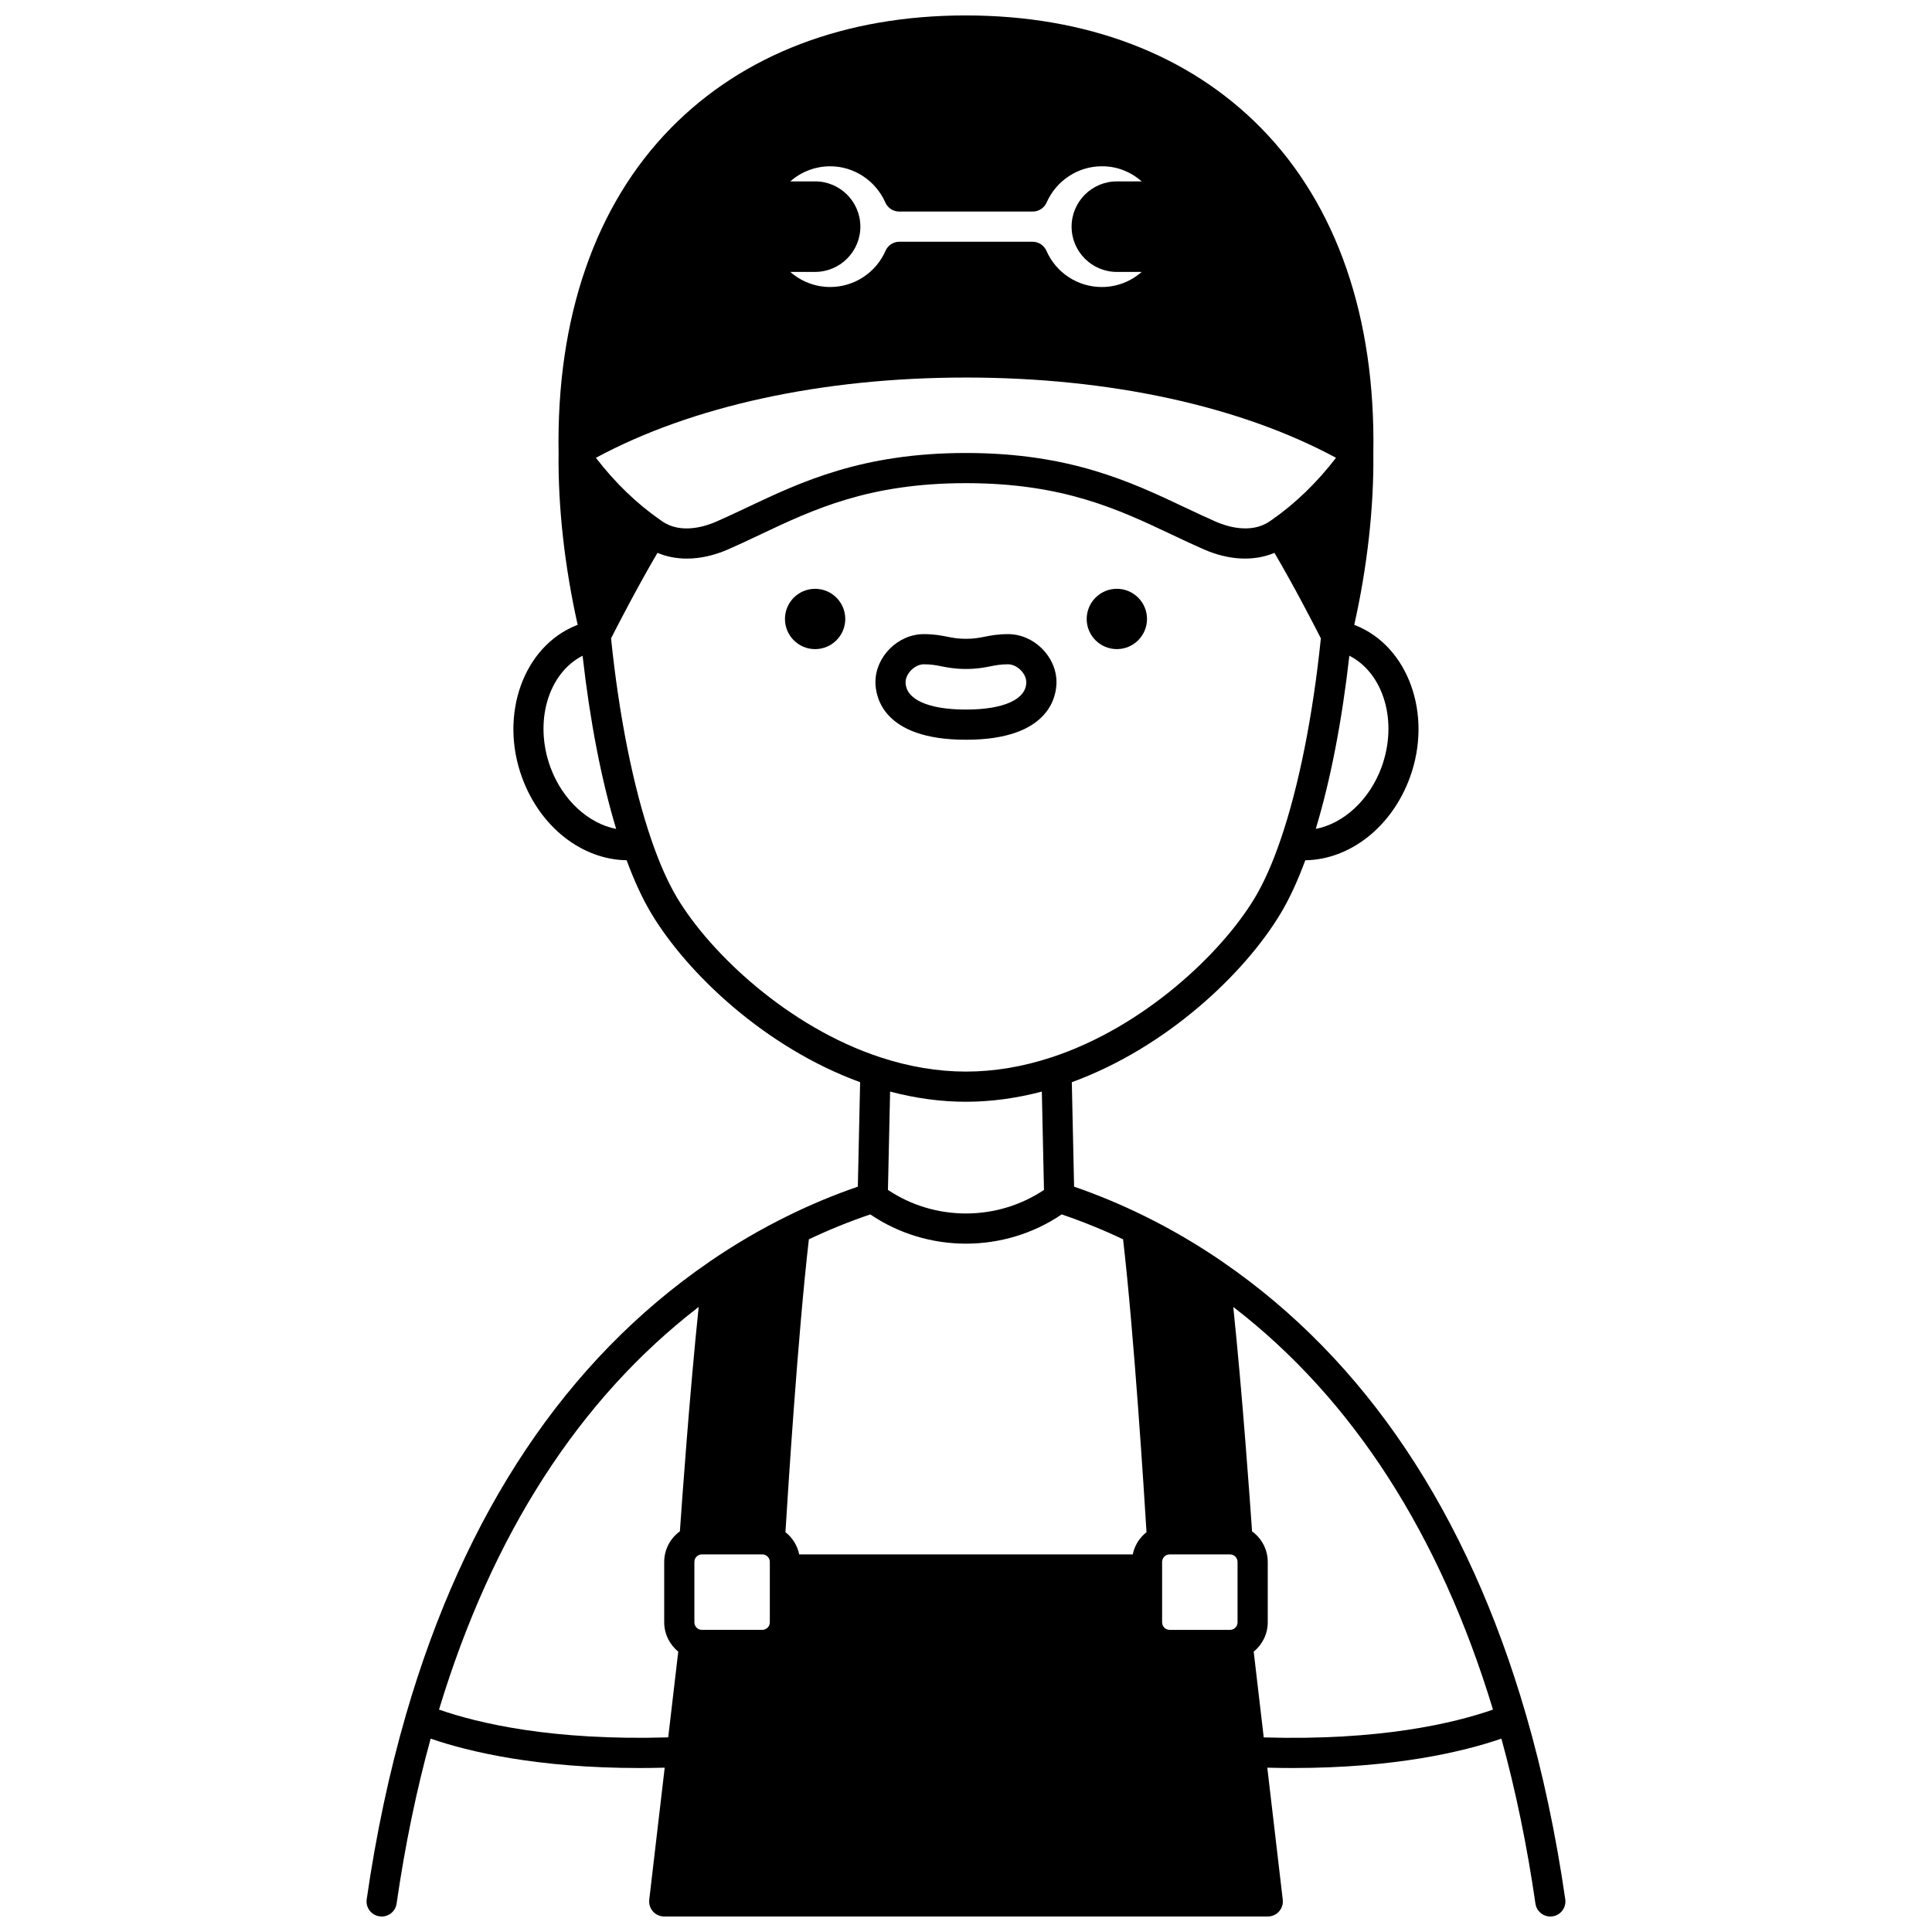 <?xml version="1.0" encoding="UTF-8"?>
<!-- Uploaded to: ICON Repo, www.svgrepo.com, Generator: ICON Repo Mixer Tools -->
<svg width="800px" height="800px" version="1.1" viewBox="144 144 512 512" xmlns="http://www.w3.org/2000/svg">
 <defs>
  <clipPath id="a">
   <path d="m241 148.09h318v503.81h-318z"/>
  </clipPath>
 </defs>
 <g clip-path="url(#a)">
  <path d="m558.81 647.33c-2.492-17.258-5.996-33.727-10.414-48.945-15.547-53.582-42.531-93.906-80.207-119.85-0.023-0.02-0.043-0.039-0.07-0.059-6.773-4.656-13.848-8.797-21.023-12.309-6-2.953-12.195-5.535-18.449-7.688l-0.605-27.684c25.188-9.191 45.816-28.844 55.348-44.738 2.328-3.883 4.516-8.617 6.527-14.078 11.781-0.168 22.871-8.754 27.691-21.863 6.129-16.672-0.332-34.797-14.398-40.402-0.105-0.043-0.215-0.078-0.32-0.117 3.438-15.258 5.238-31.246 5.059-45.473v-0.008c0.617-35.957-9.676-65.762-29.766-86.203-19.176-19.512-46.246-29.824-78.289-29.824-31.898 0-58.887 10.301-78.047 29.793-20.117 20.461-30.426 50.281-29.812 86.23v0.008c-0.18 14.195 1.621 30.188 5.059 45.473-0.105 0.039-0.219 0.078-0.324 0.117-14.066 5.606-20.527 23.727-14.398 40.402 4.82 13.121 15.906 21.699 27.691 21.859 2.027 5.488 4.215 10.223 6.531 14.082 9.531 15.898 30.164 35.551 55.348 44.738l-0.605 27.684c-6.277 2.164-12.469 4.742-18.445 7.684-7.18 3.512-14.258 7.656-21.031 12.312-0.023 0.016-0.043 0.039-0.07 0.059-37.672 25.941-64.656 66.27-80.195 119.86-4.418 15.223-7.922 31.688-10.414 48.934-0.316 2.184 1.199 4.215 3.387 4.527 0.199 0.035 0.391 0.047 0.582 0.047 1.957 0 3.664-1.434 3.953-3.426 2.215-15.332 5.25-30.004 9.023-43.711 10.246 3.512 28.262 7.781 55.328 7.781 2.172 0 4.41-0.031 6.699-0.09l-4.094 34.98c-0.133 1.133 0.227 2.269 0.984 3.121 0.758 0.852 1.844 1.34 2.988 1.34h159.94c1.141 0 2.227-0.488 2.988-1.34 0.758-0.852 1.117-1.988 0.984-3.121l-4.094-34.98c2.289 0.059 4.523 0.09 6.699 0.09 27.074 0 45.098-4.273 55.34-7.785 3.766 13.699 6.805 28.375 9.02 43.715 0.289 1.992 1.996 3.426 3.953 3.426 0.191 0 0.383-0.016 0.578-0.043 2.172-0.312 3.688-2.34 3.371-4.527zm-88.164-71.516c-0.227 0.078-0.449 0.117-0.684 0.117h-15.992c-1.102 0-2-0.898-2-2v-15.992c0-0.848 0.535-1.605 1.316-1.883 0.227-0.078 0.449-0.117 0.684-0.117h15.992c0.234 0 0.457 0.039 0.672 0.113 0.793 0.281 1.328 1.039 1.328 1.887v15.992c0.004 0.848-0.531 1.605-1.316 1.883zm-141.31-19.762c0.227-0.078 0.449-0.117 0.684-0.117h15.992c0.234 0 0.457 0.039 0.672 0.113 0.793 0.281 1.328 1.039 1.328 1.887v15.992c0 1.102-0.898 2-2 2h-15.992c-0.234 0-0.457-0.039-0.672-0.113-0.793-0.281-1.328-1.039-1.328-1.887v-15.992c0-0.848 0.535-1.605 1.316-1.883zm50.551-122.77c6.754 1.781 13.496 2.695 20.105 2.695 6.609 0 13.352-0.918 20.105-2.695l0.57 26.059c-12.441 8.324-28.91 8.324-41.352 0zm130.22-85.93c-3.188 8.672-10.059 14.891-17.418 16.32 3.91-12.914 6.949-28.582 8.906-45.898 9.113 4.648 12.945 17.516 8.512 29.578zm-70.129-155.28c-6.613 0-11.996 5.383-11.996 11.996s5.383 11.996 11.996 11.996h6.574c-2.863 2.527-6.598 4-10.57 4-6.359 0-12.117-3.769-14.668-9.602-0.645-1.457-2.082-2.398-3.668-2.398h-35.309c-1.59 0-3.027 0.941-3.664 2.394-2.551 5.832-8.309 9.602-14.668 9.602-3.973 0-7.707-1.473-10.57-4h6.574c6.613 0 11.996-5.383 11.996-11.996 0-6.613-5.383-11.996-11.996-11.996h-6.574c2.867-2.527 6.602-4 10.578-4h0.059c6.269 0.023 11.984 3.797 14.562 9.617 0.641 1.445 2.074 2.379 3.656 2.379h35.406c1.582 0 3.016-0.934 3.656-2.379 2.578-5.82 8.293-9.594 14.562-9.617 4.012-0.062 7.758 1.457 10.637 4zm-120.42 90.125-0.082-0.059c-0.148-0.102-0.301-0.207-0.457-0.309-6.316-4.394-12.051-9.938-17.098-16.504 25.449-13.742 60.047-21.273 98.07-21.273 38.023 0 72.617 7.531 98.066 21.27-5.066 6.586-10.801 12.129-17.094 16.508-0.152 0.102-0.309 0.207-0.457 0.309l-0.062 0.043c-5.074 3.457-11.602 1.219-14.172 0.098-2.746-1.199-5.449-2.477-8.312-3.832-14.27-6.75-30.445-14.402-57.969-14.402-27.527 0-43.703 7.656-57.977 14.41-2.859 1.352-5.559 2.633-8.297 3.828-2.574 1.121-9.109 3.359-14.16-0.086zm-29.68 65.156c-4.434-12.062-0.602-24.93 8.512-29.578 1.953 17.32 4.992 32.984 8.902 45.898-7.359-1.426-14.223-7.641-17.414-16.32zm33.574 34.59c-2.414-4.031-4.715-9.211-6.836-15.398-4.797-13.949-8.578-32.867-10.68-53.375 1.641-3.231 6.91-13.477 12.297-22.656 2.394 1.004 5.019 1.52 7.781 1.52 3.488 0 7.191-0.805 10.902-2.422 2.852-1.246 5.606-2.547 8.52-3.93 14.172-6.707 28.828-13.641 54.555-13.641 25.723 0 40.379 6.934 54.551 13.637 2.918 1.383 5.68 2.688 8.535 3.934 6.633 2.894 13.238 3.18 18.672 0.902 5.387 9.18 10.652 19.426 12.293 22.656-2.102 20.5-5.879 39.418-10.68 53.375-2.102 6.156-4.398 11.34-6.832 15.398-8.828 14.727-29.438 34.227-53.82 42.242-7.648 2.519-15.293 3.797-22.719 3.797-7.426 0-15.07-1.277-22.723-3.797-24.379-8.02-44.988-27.52-53.816-42.242zm51.18 83.887c7.609 5.164 16.484 7.75 25.363 7.75 8.875 0 17.75-2.586 25.363-7.75 5.5 1.867 10.953 4.078 16.27 6.602 2.918 25.25 5.566 67.086 6.207 77.617-1.867 1.457-3.168 3.543-3.648 5.887h-88.387c-0.48-2.344-1.781-4.43-3.648-5.887 0.645-10.527 3.289-52.367 6.207-77.617 5.301-2.519 10.754-4.731 16.273-6.602zm-114.29 131.23c14.109-46.539 37.23-82.379 68.816-106.71-2.406 23.078-4.426 51.477-4.981 59.469-2.559 1.848-4.156 4.844-4.156 8.109v15.992c0 3.074 1.418 5.91 3.723 7.773l-2.66 22.727c-30.707 0.914-50.293-3.715-60.742-7.359zm218.56 7.367-2.66-22.727c2.305-1.863 3.723-4.699 3.723-7.777v-15.992c0-3.266-1.594-6.258-4.156-8.105-0.551-7.992-2.57-36.391-4.981-59.473 31.59 24.328 54.711 60.172 68.828 106.71-10.445 3.644-30.039 8.273-60.754 7.367z"/>
 </g>
 <path d="m360.01 300.04c-4.406 0-7.988 3.586-7.988 7.996 0 4.406 3.582 7.988 7.988 7.988 4.41 0 7.996-3.582 7.996-7.988 0.004-4.406-3.586-7.996-7.996-7.996z"/>
 <path d="m439.98 316.02c4.406 0 7.988-3.582 7.988-7.988 0-4.41-3.582-7.996-7.988-7.996-4.41 0-7.996 3.586-7.996 7.996-0.004 4.406 3.586 7.988 7.996 7.988z"/>
 <path d="m399.96 340.04h0.059c22.234 0 23.961-11.676 23.961-15.254 0-6.785-5.988-12.734-12.816-12.734-2.75 0-4.594 0.363-6.269 0.695-1.426 0.281-2.773 0.543-4.906 0.543-2.144 0-3.445-0.258-4.957-0.555-1.625-0.32-3.469-0.684-6.219-0.684-6.828 0-12.816 5.949-12.816 12.734 0.004 3.578 1.73 15.254 23.965 15.254zm-11.148-19.996c1.969 0 3.223 0.246 4.672 0.531 1.68 0.332 3.578 0.707 6.504 0.707 2.91 0 4.789-0.367 6.512-0.707 1.449-0.285 2.695-0.531 4.664-0.531 2.34 0 4.816 2.438 4.816 4.738 0 4.543-5.969 7.258-15.965 7.258h-0.059c-9.996 0-15.965-2.715-15.965-7.258 0.004-2.301 2.481-4.738 4.82-4.738z"/>
</svg>